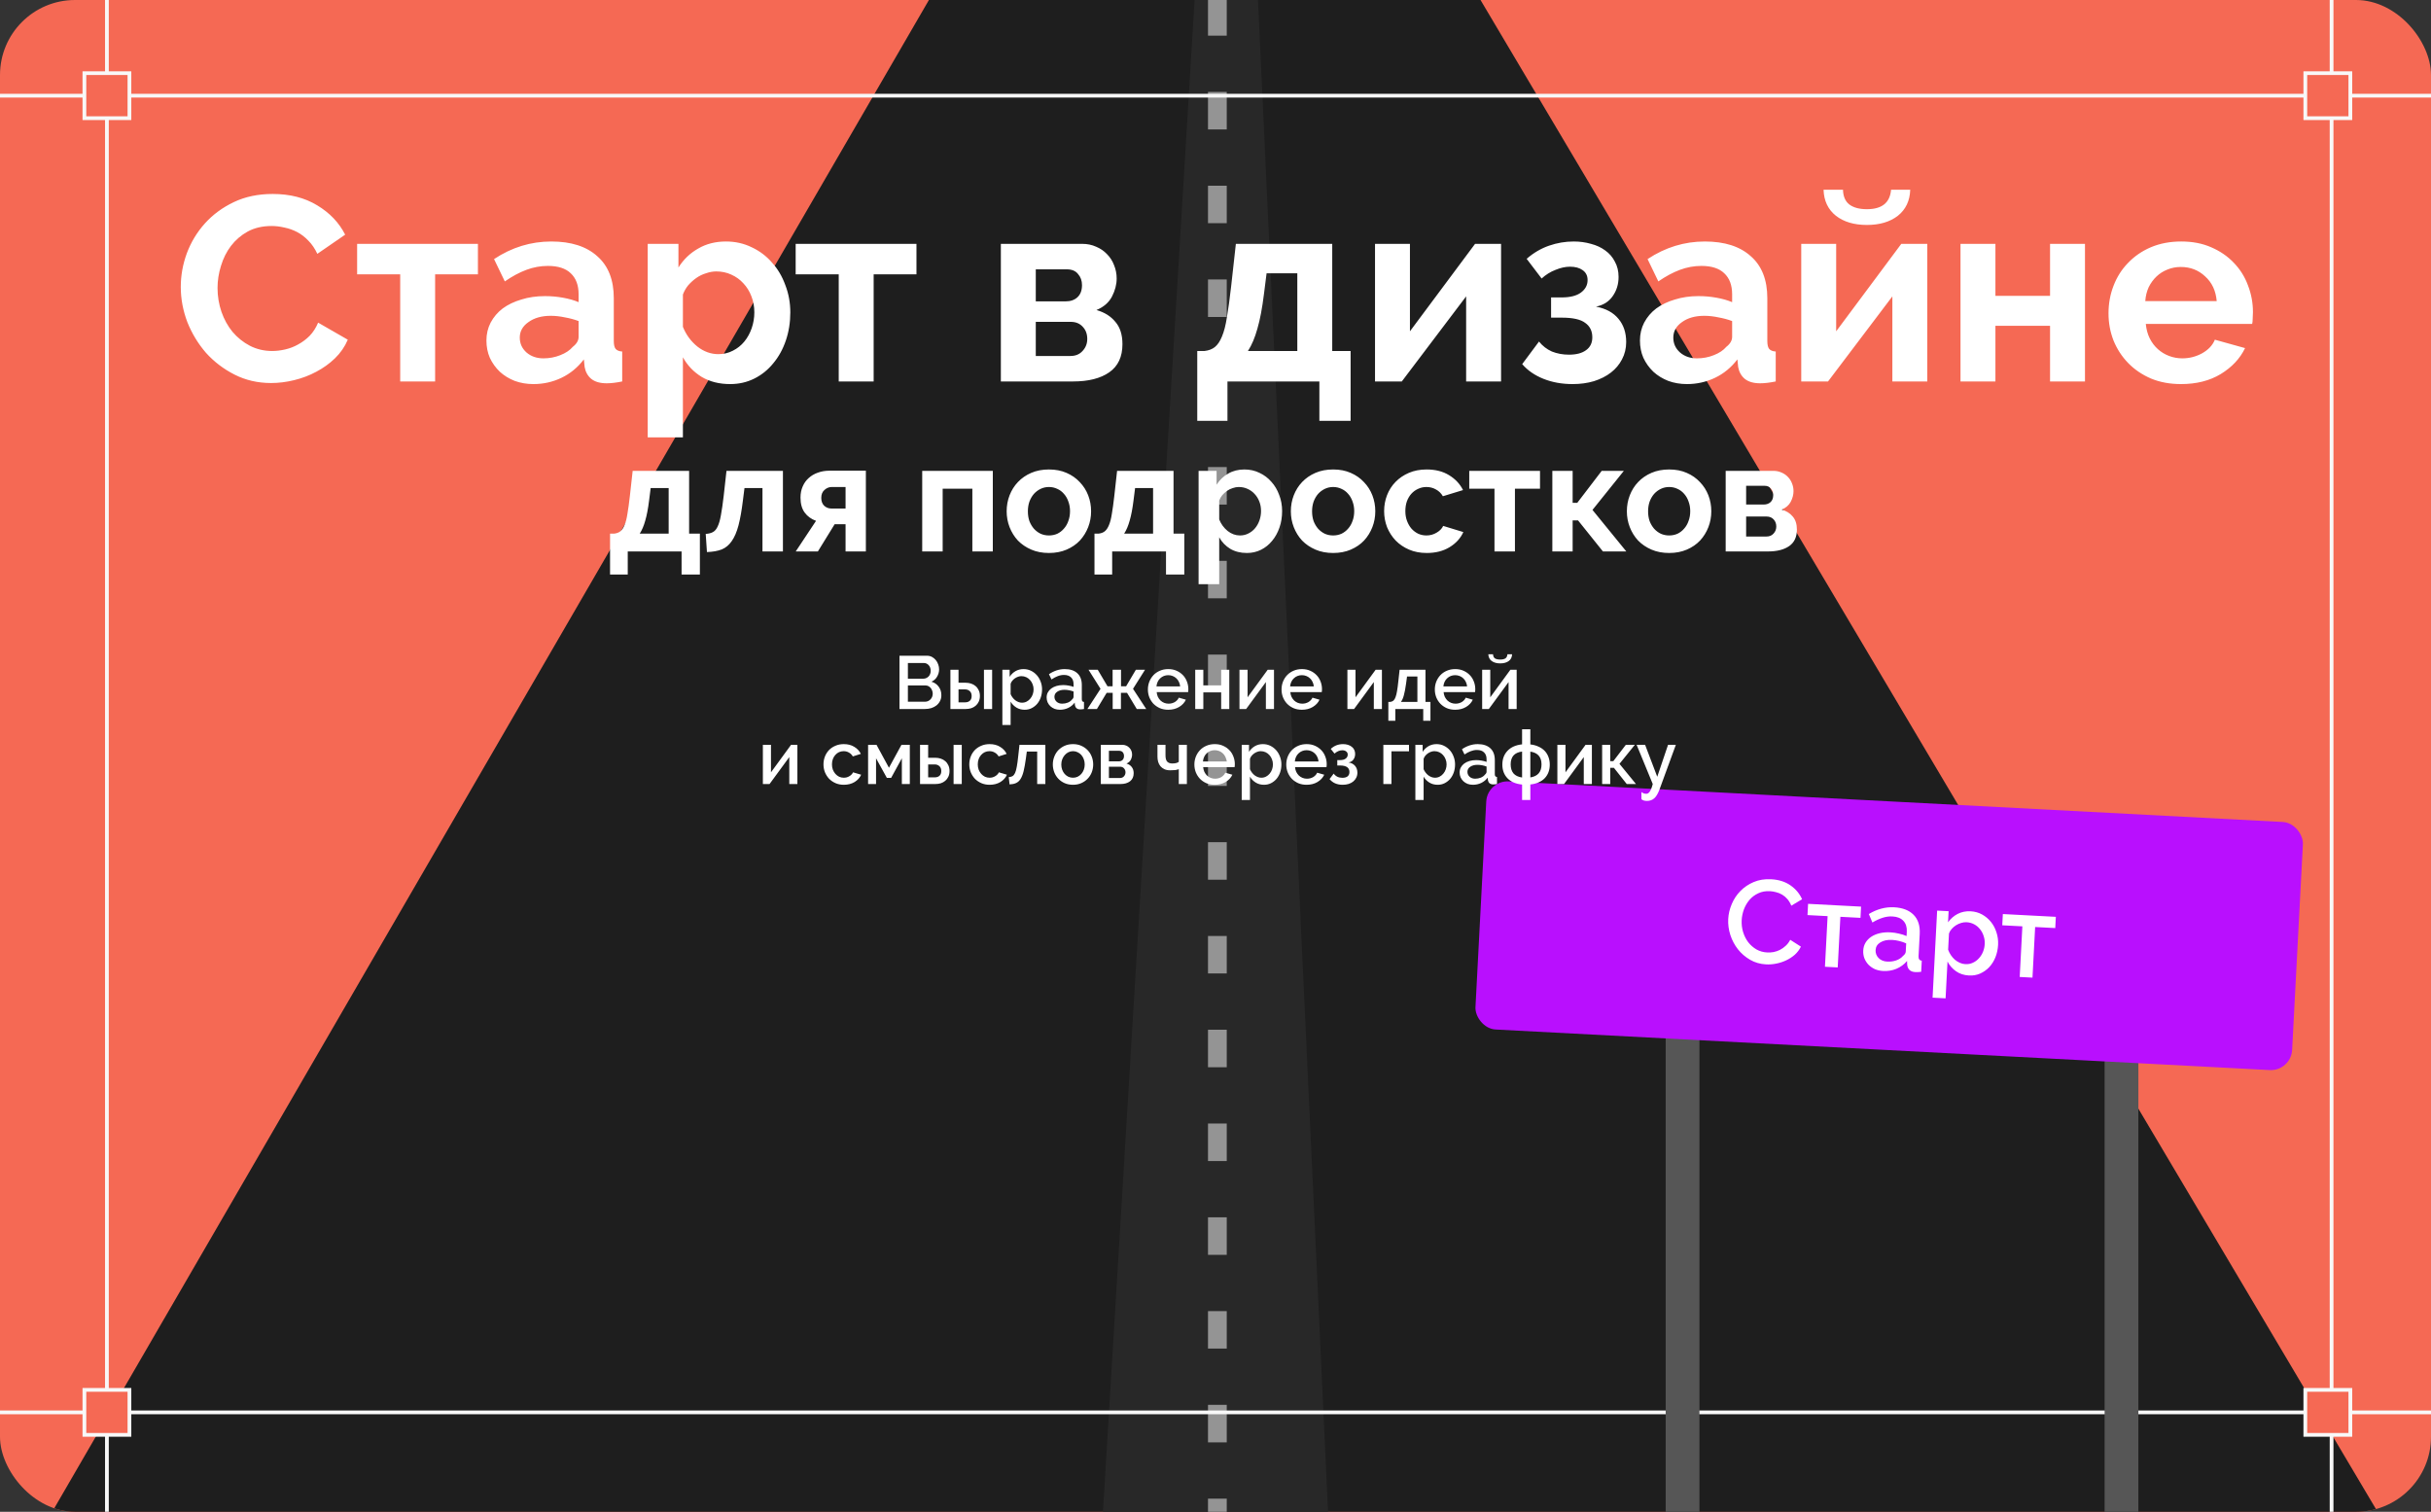 <?xml version="1.0" encoding="UTF-8"?> <svg xmlns="http://www.w3.org/2000/svg" width="648" height="403" viewBox="0 0 648 403" fill="none"><rect x="0" y="0" width="648" height="403" fill="#333333" stroke="none"/><g clip-path="url(#clip0_391_79)"><rect width="648" height="403" rx="20" fill="#F56954"></rect><path d="M247.61 0H394.643L648 427H0L247.61 0Z" fill="#1E1E1E"></path><path d="M294 403L328 -158L354 403H294Z" fill="#282828"></path><path d="M324.5 -0.5V404" stroke="white" stroke-opacity="0.5" stroke-width="5" stroke-dasharray="10 15"></path><path d="M48.187 76.485C48.187 73.452 48.723 70.465 49.797 67.525C50.917 64.538 52.527 61.878 54.627 59.545C56.727 57.212 59.293 55.322 62.327 53.875C65.36 52.428 68.813 51.705 72.687 51.705C77.26 51.705 81.203 52.708 84.517 54.715C87.877 56.722 90.373 59.335 92.007 62.555L84.587 67.665C83.933 66.265 83.14 65.098 82.207 64.165C81.273 63.185 80.27 62.415 79.197 61.855C78.123 61.295 77.003 60.898 75.837 60.665C74.67 60.385 73.527 60.245 72.407 60.245C69.98 60.245 67.857 60.735 66.037 61.715C64.263 62.695 62.77 63.978 61.557 65.565C60.39 67.105 59.503 68.878 58.897 70.885C58.29 72.845 57.987 74.805 57.987 76.765C57.987 78.958 58.337 81.082 59.037 83.135C59.737 85.142 60.717 86.915 61.977 88.455C63.283 89.995 64.823 91.232 66.597 92.165C68.417 93.098 70.4 93.565 72.547 93.565C73.667 93.565 74.833 93.425 76.047 93.145C77.26 92.865 78.403 92.422 79.477 91.815C80.597 91.208 81.623 90.438 82.557 89.505C83.49 88.525 84.237 87.358 84.797 86.005L92.707 90.555C91.913 92.422 90.77 94.078 89.277 95.525C87.83 96.925 86.173 98.115 84.307 99.095C82.487 100.075 80.527 100.822 78.427 101.335C76.327 101.848 74.273 102.105 72.267 102.105C68.72 102.105 65.477 101.358 62.537 99.865C59.597 98.372 57.053 96.435 54.907 94.055C52.807 91.628 51.15 88.898 49.937 85.865C48.77 82.785 48.187 79.658 48.187 76.485ZM115.985 101.685H106.675V73.125H95.195V65.005H127.395V73.125H115.985V101.685ZM142.191 102.385C140.418 102.385 138.761 102.105 137.221 101.545C135.681 100.938 134.351 100.122 133.231 99.095C132.111 98.022 131.224 96.785 130.571 95.385C129.964 93.985 129.661 92.445 129.661 90.765C129.661 89.038 130.034 87.452 130.781 86.005C131.574 84.512 132.648 83.252 134.001 82.225C135.401 81.198 137.058 80.405 138.971 79.845C140.884 79.238 142.984 78.935 145.271 78.935C146.904 78.935 148.491 79.075 150.031 79.355C151.618 79.635 153.018 80.032 154.231 80.545V78.445C154.231 76.018 153.531 74.152 152.131 72.845C150.778 71.538 148.748 70.885 146.041 70.885C144.081 70.885 142.168 71.235 140.301 71.935C138.434 72.635 136.521 73.662 134.561 75.015L131.691 69.065C136.404 65.938 141.491 64.375 146.951 64.375C152.224 64.375 156.308 65.682 159.201 68.295C162.141 70.862 163.611 74.595 163.611 79.495V90.905C163.611 91.885 163.774 92.585 164.101 93.005C164.474 93.425 165.058 93.658 165.851 93.705V101.685C164.264 102.012 162.888 102.175 161.721 102.175C159.948 102.175 158.571 101.778 157.591 100.985C156.658 100.192 156.074 99.142 155.841 97.835L155.631 95.805C153.998 97.952 152.014 99.585 149.681 100.705C147.348 101.825 144.851 102.385 142.191 102.385ZM144.851 95.525C146.438 95.525 147.931 95.245 149.331 94.685C150.778 94.125 151.898 93.378 152.691 92.445C153.718 91.652 154.231 90.765 154.231 89.785V85.585C153.111 85.165 151.898 84.838 150.591 84.605C149.284 84.325 148.024 84.185 146.811 84.185C144.384 84.185 142.401 84.745 140.861 85.865C139.321 86.938 138.551 88.315 138.551 89.995C138.551 91.582 139.158 92.912 140.371 93.985C141.584 95.012 143.078 95.525 144.851 95.525ZM194.633 102.385C191.74 102.385 189.22 101.755 187.073 100.495C184.926 99.188 183.246 97.438 182.033 95.245V116.595H172.653V65.005H180.843V71.305C182.196 69.158 183.946 67.478 186.093 66.265C188.24 65.005 190.713 64.375 193.513 64.375C195.986 64.375 198.273 64.888 200.373 65.915C202.473 66.895 204.27 68.248 205.763 69.975C207.303 71.655 208.493 73.662 209.333 75.995C210.22 78.282 210.663 80.708 210.663 83.275C210.663 85.935 210.266 88.432 209.473 90.765C208.68 93.098 207.56 95.128 206.113 96.855C204.713 98.582 203.033 99.935 201.073 100.915C199.113 101.895 196.966 102.385 194.633 102.385ZM191.483 94.405C192.883 94.405 194.166 94.102 195.333 93.495C196.546 92.888 197.573 92.072 198.413 91.045C199.253 90.018 199.906 88.828 200.373 87.475C200.84 86.122 201.073 84.722 201.073 83.275C201.073 81.735 200.816 80.312 200.303 79.005C199.79 77.652 199.066 76.485 198.133 75.505C197.246 74.525 196.173 73.755 194.913 73.195C193.7 72.635 192.37 72.355 190.923 72.355C190.036 72.355 189.126 72.518 188.193 72.845C187.26 73.125 186.396 73.545 185.603 74.105C184.81 74.665 184.086 75.318 183.433 76.065C182.826 76.812 182.36 77.628 182.033 78.515V87.125C182.873 89.225 184.156 90.975 185.883 92.375C187.61 93.728 189.476 94.405 191.483 94.405ZM232.879 101.685H223.569V73.125H212.089V65.005H244.289V73.125H232.879V101.685ZM288.486 65.005C289.839 65.005 291.076 65.262 292.196 65.775C293.316 66.242 294.272 66.895 295.066 67.735C295.906 68.575 296.536 69.555 296.956 70.675C297.422 71.795 297.656 72.985 297.656 74.245C297.656 75.832 297.236 77.442 296.396 79.075C295.556 80.662 294.179 81.852 292.266 82.645C294.412 83.252 296.092 84.302 297.306 85.795C298.566 87.242 299.196 89.225 299.196 91.745C299.196 95.105 298.029 97.602 295.696 99.235C293.362 100.868 290.142 101.685 286.036 101.685H266.786V65.005H288.486ZM284.076 80.335C285.382 80.335 286.432 79.962 287.226 79.215C288.019 78.468 288.416 77.395 288.416 75.995C288.416 74.828 288.066 73.848 287.366 73.055C286.712 72.215 285.709 71.795 284.356 71.795H276.096V80.335H284.076ZM285.336 94.895C286.689 94.895 287.762 94.452 288.556 93.565C289.396 92.678 289.816 91.605 289.816 90.345C289.816 89.038 289.419 87.965 288.626 87.125C287.832 86.238 286.759 85.795 285.406 85.795H276.096V94.895H285.336ZM319.137 93.565H321.097C322.217 93.425 323.127 93.075 323.827 92.515C324.574 91.908 325.204 90.975 325.717 89.715C326.277 88.408 326.72 86.682 327.047 84.535C327.42 82.388 327.794 79.658 328.167 76.345L329.427 65.005H355.117V93.565H360.017V112.185H351.687V101.685H327.187V112.185H319.137V93.565ZM345.807 93.565V72.845H337.617L336.917 78.375C336.45 82.155 335.867 85.235 335.167 87.615C334.514 89.995 333.674 91.978 332.647 93.565H345.807ZM375.83 88.315L393.19 65.005H400.12V101.685H390.81V79.005L373.66 101.685H366.52V65.005H375.83V88.315ZM406.942 68.995C408.762 67.408 410.745 66.242 412.892 65.495C415.038 64.748 417.232 64.375 419.472 64.375C421.105 64.375 422.645 64.585 424.092 65.005C425.538 65.378 426.798 65.962 427.872 66.755C428.992 67.548 429.855 68.552 430.462 69.765C431.115 70.932 431.442 72.285 431.442 73.825C431.442 75.785 430.905 77.512 429.832 79.005C428.805 80.452 427.335 81.362 425.422 81.735C428.082 82.248 430.088 83.345 431.442 85.025C432.795 86.658 433.472 88.712 433.472 91.185C433.472 92.865 433.098 94.405 432.352 95.805C431.652 97.158 430.672 98.325 429.412 99.305C428.152 100.285 426.635 101.055 424.862 101.615C423.135 102.128 421.245 102.385 419.192 102.385C416.345 102.385 413.755 101.918 411.422 100.985C409.088 100.052 407.198 98.745 405.752 97.065L410.232 91.045C411.165 92.212 412.308 93.098 413.662 93.705C415.062 94.265 416.578 94.545 418.212 94.545C420.172 94.545 421.688 94.148 422.762 93.355C423.882 92.562 424.442 91.418 424.442 89.925C424.442 88.245 423.812 86.962 422.552 86.075C421.338 85.142 419.262 84.675 416.322 84.675H413.452V79.285H416.252C418.492 79.285 420.195 78.865 421.362 78.025C422.575 77.138 423.182 76.018 423.182 74.665C423.182 73.498 422.738 72.612 421.852 72.005C421.012 71.398 419.892 71.095 418.492 71.095C417.278 71.095 415.995 71.375 414.642 71.935C413.288 72.448 412.052 73.218 410.932 74.245L406.942 68.995ZM449.672 102.385C447.898 102.385 446.242 102.105 444.702 101.545C443.162 100.938 441.832 100.122 440.712 99.095C439.592 98.022 438.705 96.785 438.052 95.385C437.445 93.985 437.142 92.445 437.142 90.765C437.142 89.038 437.515 87.452 438.262 86.005C439.055 84.512 440.128 83.252 441.482 82.225C442.882 81.198 444.538 80.405 446.452 79.845C448.365 79.238 450.465 78.935 452.752 78.935C454.385 78.935 455.972 79.075 457.512 79.355C459.098 79.635 460.498 80.032 461.712 80.545V78.445C461.712 76.018 461.012 74.152 459.612 72.845C458.258 71.538 456.228 70.885 453.522 70.885C451.562 70.885 449.648 71.235 447.782 71.935C445.915 72.635 444.002 73.662 442.042 75.015L439.172 69.065C443.885 65.938 448.972 64.375 454.432 64.375C459.705 64.375 463.788 65.682 466.682 68.295C469.622 70.862 471.092 74.595 471.092 79.495V90.905C471.092 91.885 471.255 92.585 471.582 93.005C471.955 93.425 472.538 93.658 473.332 93.705V101.685C471.745 102.012 470.368 102.175 469.202 102.175C467.428 102.175 466.052 101.778 465.072 100.985C464.138 100.192 463.555 99.142 463.322 97.835L463.112 95.805C461.478 97.952 459.495 99.585 457.162 100.705C454.828 101.825 452.332 102.385 449.672 102.385ZM452.332 95.525C453.918 95.525 455.412 95.245 456.812 94.685C458.258 94.125 459.378 93.378 460.172 92.445C461.198 91.652 461.712 90.765 461.712 89.785V85.585C460.592 85.165 459.378 84.838 458.072 84.605C456.765 84.325 455.505 84.185 454.292 84.185C451.865 84.185 449.882 84.745 448.342 85.865C446.802 86.938 446.032 88.315 446.032 89.995C446.032 91.582 446.638 92.912 447.852 93.985C449.065 95.012 450.558 95.525 452.332 95.525ZM509.184 50.585C509.09 53.525 507.994 55.835 505.894 57.515C503.794 59.148 501.04 59.965 497.634 59.965C494.227 59.965 491.474 59.148 489.374 57.515C487.274 55.835 486.177 53.525 486.084 50.585H491.264C491.31 52.358 491.87 53.665 492.944 54.505C494.064 55.345 495.627 55.765 497.634 55.765C501.647 55.765 503.794 54.038 504.074 50.585H509.184ZM489.444 88.315L506.804 65.005H513.734V101.685H504.424V79.005L487.274 101.685H480.134V65.005H489.444V88.315ZM531.895 78.865H546.455V65.005H555.765V101.685H546.455V86.845H531.895V101.685H522.585V65.005H531.895V78.865ZM581.359 102.385C578.419 102.385 575.759 101.895 573.379 100.915C570.999 99.888 568.969 98.512 567.289 96.785C565.609 95.058 564.302 93.052 563.369 90.765C562.482 88.478 562.039 86.075 562.039 83.555C562.039 80.942 562.482 78.492 563.369 76.205C564.256 73.872 565.539 71.842 567.219 70.115C568.899 68.342 570.929 66.942 573.309 65.915C575.736 64.888 578.442 64.375 581.429 64.375C584.416 64.375 587.076 64.888 589.409 65.915C591.789 66.942 593.796 68.318 595.429 70.045C597.109 71.772 598.369 73.778 599.209 76.065C600.096 78.352 600.539 80.732 600.539 83.205C600.539 83.812 600.516 84.395 600.469 84.955C600.469 85.515 600.422 85.982 600.329 86.355H571.979C572.119 87.802 572.469 89.085 573.029 90.205C573.589 91.325 574.312 92.282 575.199 93.075C576.086 93.868 577.089 94.475 578.209 94.895C579.329 95.315 580.496 95.525 581.709 95.525C583.576 95.525 585.326 95.082 586.959 94.195C588.639 93.262 589.782 92.048 590.389 90.555L598.439 92.795C597.086 95.595 594.916 97.905 591.929 99.725C588.989 101.498 585.466 102.385 581.359 102.385ZM590.879 80.265C590.646 77.512 589.619 75.318 587.799 73.685C586.026 72.005 583.856 71.165 581.289 71.165C580.029 71.165 578.839 71.398 577.719 71.865C576.646 72.285 575.689 72.892 574.849 73.685C574.009 74.478 573.309 75.435 572.749 76.555C572.236 77.675 571.932 78.912 571.839 80.265H590.879Z" fill="white"></path><path d="M162.615 142.244H163.763C164.419 142.162 164.952 141.957 165.362 141.629C165.799 141.274 166.168 140.727 166.469 139.989C166.797 139.224 167.057 138.212 167.248 136.955C167.467 135.698 167.685 134.099 167.904 132.158L168.642 125.516H183.689V142.244H186.559V153.15H181.68V147H167.33V153.15H162.615V142.244ZM178.236 142.244V130.108H173.439L173.029 133.347C172.756 135.561 172.414 137.365 172.004 138.759C171.621 140.153 171.129 141.315 170.528 142.244H178.236ZM188.113 142.326C188.906 142.271 189.548 142.107 190.04 141.834C190.559 141.561 190.983 141.055 191.311 140.317C191.666 139.579 191.953 138.568 192.172 137.283C192.418 135.971 192.664 134.263 192.91 132.158L193.648 125.516H208.695V147H203.242V130.108H198.445L198.035 133.347C197.707 136.053 197.311 138.294 196.846 140.071C196.381 141.82 195.78 143.214 195.042 144.253C194.331 145.292 193.443 146.03 192.377 146.467C191.311 146.877 189.999 147.109 188.441 147.164L188.113 142.326ZM217.52 138.841C216.235 138.376 215.224 137.638 214.486 136.627C213.748 135.616 213.379 134.29 213.379 132.65C213.379 131.557 213.57 130.573 213.953 129.698C214.336 128.796 214.869 128.044 215.552 127.443C216.235 126.814 217.042 126.336 217.971 126.008C218.928 125.653 219.953 125.475 221.046 125.475H230.804V147H225.392V139.743H222.481L218.012 147H212.108L217.52 138.841ZM225.392 135.561V129.821H221.702C220.991 129.821 220.349 130.081 219.775 130.6C219.201 131.092 218.914 131.803 218.914 132.732C218.914 133.607 219.174 134.304 219.693 134.823C220.24 135.315 220.882 135.561 221.62 135.561H225.392ZM264.641 147H259.188V130.272H251.275V147H245.822V125.516H264.641V147ZM279.606 147.41C277.856 147.41 276.285 147.109 274.891 146.508C273.497 145.907 272.308 145.1 271.324 144.089C270.367 143.05 269.629 141.861 269.11 140.522C268.59 139.183 268.331 137.775 268.331 136.299C268.331 134.796 268.59 133.374 269.11 132.035C269.629 130.696 270.367 129.52 271.324 128.509C272.308 127.47 273.497 126.65 274.891 126.049C276.285 125.448 277.856 125.147 279.606 125.147C281.355 125.147 282.913 125.448 284.28 126.049C285.674 126.65 286.849 127.47 287.806 128.509C288.79 129.52 289.541 130.696 290.061 132.035C290.58 133.374 290.84 134.796 290.84 136.299C290.84 137.775 290.58 139.183 290.061 140.522C289.541 141.861 288.803 143.05 287.847 144.089C286.89 145.1 285.715 145.907 284.321 146.508C282.927 147.109 281.355 147.41 279.606 147.41ZM273.989 136.299C273.989 137.256 274.125 138.13 274.399 138.923C274.699 139.688 275.096 140.358 275.588 140.932C276.107 141.506 276.708 141.957 277.392 142.285C278.075 142.586 278.813 142.736 279.606 142.736C280.398 142.736 281.136 142.586 281.82 142.285C282.503 141.957 283.091 141.506 283.583 140.932C284.102 140.358 284.498 139.675 284.772 138.882C285.072 138.089 285.223 137.215 285.223 136.258C285.223 135.329 285.072 134.468 284.772 133.675C284.498 132.882 284.102 132.199 283.583 131.625C283.091 131.051 282.503 130.614 281.82 130.313C281.136 129.985 280.398 129.821 279.606 129.821C278.813 129.821 278.075 129.985 277.392 130.313C276.708 130.641 276.107 131.092 275.588 131.666C275.096 132.24 274.699 132.923 274.399 133.716C274.125 134.509 273.989 135.37 273.989 136.299ZM291.741 142.244H292.889C293.545 142.162 294.078 141.957 294.488 141.629C294.925 141.274 295.294 140.727 295.595 139.989C295.923 139.224 296.183 138.212 296.374 136.955C296.593 135.698 296.811 134.099 297.03 132.158L297.768 125.516H312.815V142.244H315.685V153.15H310.806V147H296.456V153.15H291.741V142.244ZM307.362 142.244V130.108H302.565L302.155 133.347C301.882 135.561 301.54 137.365 301.13 138.759C300.747 140.153 300.255 141.315 299.654 142.244H307.362ZM332.368 147.41C330.673 147.41 329.197 147.041 327.94 146.303C326.683 145.538 325.699 144.513 324.988 143.228V155.733H319.494V125.516H324.291V129.206C325.084 127.949 326.109 126.965 327.366 126.254C328.623 125.516 330.072 125.147 331.712 125.147C333.161 125.147 334.5 125.448 335.73 126.049C336.96 126.623 338.012 127.416 338.887 128.427C339.789 129.411 340.486 130.586 340.978 131.953C341.497 133.292 341.757 134.714 341.757 136.217C341.757 137.775 341.525 139.237 341.06 140.604C340.595 141.971 339.939 143.16 339.092 144.171C338.272 145.182 337.288 145.975 336.14 146.549C334.992 147.123 333.735 147.41 332.368 147.41ZM330.523 142.736C331.343 142.736 332.095 142.558 332.778 142.203C333.489 141.848 334.09 141.369 334.582 140.768C335.074 140.167 335.457 139.47 335.73 138.677C336.003 137.884 336.14 137.064 336.14 136.217C336.14 135.315 335.99 134.481 335.689 133.716C335.388 132.923 334.965 132.24 334.418 131.666C333.899 131.092 333.27 130.641 332.532 130.313C331.821 129.985 331.042 129.821 330.195 129.821C329.676 129.821 329.143 129.917 328.596 130.108C328.049 130.272 327.544 130.518 327.079 130.846C326.614 131.174 326.191 131.557 325.808 131.994C325.453 132.431 325.179 132.91 324.988 133.429V138.472C325.48 139.702 326.232 140.727 327.243 141.547C328.254 142.34 329.348 142.736 330.523 142.736ZM355.36 147.41C353.61 147.41 352.039 147.109 350.645 146.508C349.251 145.907 348.062 145.1 347.078 144.089C346.121 143.05 345.383 141.861 344.864 140.522C344.344 139.183 344.085 137.775 344.085 136.299C344.085 134.796 344.344 133.374 344.864 132.035C345.383 130.696 346.121 129.52 347.078 128.509C348.062 127.47 349.251 126.65 350.645 126.049C352.039 125.448 353.61 125.147 355.36 125.147C357.109 125.147 358.667 125.448 360.034 126.049C361.428 126.65 362.603 127.47 363.56 128.509C364.544 129.52 365.295 130.696 365.815 132.035C366.334 133.374 366.594 134.796 366.594 136.299C366.594 137.775 366.334 139.183 365.815 140.522C365.295 141.861 364.557 143.05 363.601 144.089C362.644 145.1 361.469 145.907 360.075 146.508C358.681 147.109 357.109 147.41 355.36 147.41ZM349.743 136.299C349.743 137.256 349.879 138.13 350.153 138.923C350.453 139.688 350.85 140.358 351.342 140.932C351.861 141.506 352.462 141.957 353.146 142.285C353.829 142.586 354.567 142.736 355.36 142.736C356.152 142.736 356.89 142.586 357.574 142.285C358.257 141.957 358.845 141.506 359.337 140.932C359.856 140.358 360.252 139.675 360.526 138.882C360.826 138.089 360.977 137.215 360.977 136.258C360.977 135.329 360.826 134.468 360.526 133.675C360.252 132.882 359.856 132.199 359.337 131.625C358.845 131.051 358.257 130.614 357.574 130.313C356.89 129.985 356.152 129.821 355.36 129.821C354.567 129.821 353.829 129.985 353.146 130.313C352.462 130.641 351.861 131.092 351.342 131.666C350.85 132.24 350.453 132.923 350.153 133.716C349.879 134.509 349.743 135.37 349.743 136.299ZM368.949 136.258C368.949 134.755 369.208 133.333 369.728 131.994C370.247 130.655 370.999 129.479 371.983 128.468C372.967 127.457 374.156 126.65 375.55 126.049C376.944 125.448 378.515 125.147 380.265 125.147C382.615 125.147 384.611 125.653 386.251 126.664C387.918 127.675 389.162 129.001 389.982 130.641L384.611 132.281C384.146 131.488 383.531 130.887 382.766 130.477C382 130.04 381.153 129.821 380.224 129.821C379.431 129.821 378.693 129.985 378.01 130.313C377.326 130.614 376.725 131.051 376.206 131.625C375.714 132.172 375.317 132.841 375.017 133.634C374.743 134.427 374.607 135.301 374.607 136.258C374.607 137.215 374.757 138.089 375.058 138.882C375.358 139.675 375.755 140.358 376.247 140.932C376.766 141.506 377.367 141.957 378.051 142.285C378.734 142.586 379.458 142.736 380.224 142.736C381.208 142.736 382.11 142.49 382.93 141.998C383.777 141.506 384.365 140.905 384.693 140.194L390.064 141.834C389.326 143.474 388.109 144.813 386.415 145.852C384.72 146.891 382.684 147.41 380.306 147.41C378.556 147.41 376.985 147.109 375.591 146.508C374.197 145.907 373.008 145.1 372.024 144.089C371.04 143.05 370.274 141.861 369.728 140.522C369.208 139.155 368.949 137.734 368.949 136.258ZM403.817 147H398.364V130.272H391.64V125.516H410.5V130.272H403.817V147ZM426.947 125.516H432.851L424.487 135.93L433.507 147H427.275L420.633 138.718H419.198V147H413.786V125.516H419.198V134.044H420.428L426.947 125.516ZM444.927 147.41C443.178 147.41 441.606 147.109 440.212 146.508C438.818 145.907 437.629 145.1 436.645 144.089C435.688 143.05 434.95 141.861 434.431 140.522C433.912 139.183 433.652 137.775 433.652 136.299C433.652 134.796 433.912 133.374 434.431 132.035C434.95 130.696 435.688 129.52 436.645 128.509C437.629 127.47 438.818 126.65 440.212 126.049C441.606 125.448 443.178 125.147 444.927 125.147C446.676 125.147 448.234 125.448 449.601 126.049C450.995 126.65 452.17 127.47 453.127 128.509C454.111 129.52 454.863 130.696 455.382 132.035C455.901 133.374 456.161 134.796 456.161 136.299C456.161 137.775 455.901 139.183 455.382 140.522C454.863 141.861 454.125 143.05 453.168 144.089C452.211 145.1 451.036 145.907 449.642 146.508C448.248 147.109 446.676 147.41 444.927 147.41ZM439.31 136.299C439.31 137.256 439.447 138.13 439.72 138.923C440.021 139.688 440.417 140.358 440.909 140.932C441.428 141.506 442.03 141.957 442.713 142.285C443.396 142.586 444.134 142.736 444.927 142.736C445.72 142.736 446.458 142.586 447.141 142.285C447.824 141.957 448.412 141.506 448.904 140.932C449.423 140.358 449.82 139.675 450.093 138.882C450.394 138.089 450.544 137.215 450.544 136.258C450.544 135.329 450.394 134.468 450.093 133.675C449.82 132.882 449.423 132.199 448.904 131.625C448.412 131.051 447.824 130.614 447.141 130.313C446.458 129.985 445.72 129.821 444.927 129.821C444.134 129.821 443.396 129.985 442.713 130.313C442.03 130.641 441.428 131.092 440.909 131.666C440.417 132.24 440.021 132.923 439.72 133.716C439.447 134.509 439.31 135.37 439.31 136.299ZM472.702 125.516C473.495 125.516 474.219 125.666 474.875 125.967C475.531 126.24 476.091 126.623 476.556 127.115C477.048 127.607 477.417 128.181 477.663 128.837C477.936 129.493 478.073 130.19 478.073 130.928C478.073 131.857 477.827 132.8 477.335 133.757C476.843 134.686 476.037 135.383 474.916 135.848C476.173 136.203 477.157 136.818 477.868 137.693C478.606 138.54 478.975 139.702 478.975 141.178C478.975 143.146 478.292 144.608 476.925 145.565C475.558 146.522 473.672 147 471.267 147H459.992V125.516H472.702ZM470.119 134.495C470.884 134.495 471.499 134.276 471.964 133.839C472.429 133.402 472.661 132.773 472.661 131.953C472.661 131.27 472.456 130.696 472.046 130.231C471.663 129.739 471.076 129.493 470.283 129.493H465.445V134.495H470.119ZM470.857 143.023C471.65 143.023 472.278 142.763 472.743 142.244C473.235 141.725 473.481 141.096 473.481 140.358C473.481 139.593 473.249 138.964 472.784 138.472C472.319 137.953 471.691 137.693 470.898 137.693H465.445V143.023H470.857Z" fill="white"></path><line x1="-61" y1="25.5" x2="709" y2="25.5" stroke="#F8F8F8"></line><line x1="621.5" y1="-64" x2="621.5" y2="403" stroke="#F8F8F8"></line><line x1="28.5" y1="-64" x2="28.5" y2="403" stroke="#F8F8F8"></line><line x1="-61" y1="376.5" x2="709" y2="376.5" stroke="#F8F8F8"></line><rect x="22.5" y="19.5" width="12" height="12" fill="#F56954" stroke="#F8F8F8"></rect><rect x="22.5" y="370.5" width="12" height="12" fill="#F56954" stroke="#F8F8F8"></rect><rect x="614.5" y="370.5" width="12" height="12" fill="#F56954" stroke="#F8F8F8"></rect><rect x="614.5" y="19.5" width="12" height="12" fill="#F56954" stroke="#F8F8F8"></rect><rect x="444" y="272" width="9" height="131" fill="#565656"></rect><rect x="561" y="274" width="9" height="129" fill="#565656"></rect><rect x="396.466" y="208" width="217.982" height="66.23" rx="5.678" transform="rotate(3 396.466 208)" fill="#B90FFE"></rect><path d="M460.67 244.976C460.741 243.631 461.052 242.309 461.605 241.01C462.159 239.69 462.926 238.529 463.906 237.526C464.908 236.504 466.099 235.702 467.478 235.121C468.858 234.54 470.399 234.294 472.101 234.383C474.14 234.49 475.861 235.033 477.264 236.013C478.667 236.993 479.699 238.227 480.358 239.716L477.486 241.431C477.206 240.742 476.858 240.155 476.44 239.669C476.023 239.183 475.559 238.79 475.048 238.489C474.537 238.189 474 237.971 473.438 237.836C472.877 237.68 472.334 237.588 471.808 237.561C470.631 237.499 469.589 237.687 468.68 238.124C467.773 238.54 466.995 239.121 466.344 239.867C465.715 240.614 465.217 241.463 464.851 242.413C464.506 243.365 464.309 244.324 464.258 245.291C464.201 246.384 464.325 247.434 464.63 248.44C464.936 249.447 465.384 250.345 465.975 251.135C466.587 251.926 467.322 252.576 468.181 253.084C469.041 253.572 469.996 253.843 471.047 253.898C471.594 253.927 472.154 253.893 472.728 253.797C473.324 253.681 473.893 253.489 474.434 253.222C474.997 252.936 475.511 252.573 475.977 252.133C476.464 251.695 476.871 251.158 477.2 250.522L480.044 252.347C479.643 253.169 479.099 253.888 478.414 254.506C477.729 255.102 476.965 255.6 476.122 255.998C475.279 256.397 474.389 256.687 473.452 256.87C472.536 257.054 471.637 257.123 470.754 257.076C469.178 256.994 467.755 256.582 466.487 255.841C465.219 255.1 464.14 254.169 463.251 253.047C462.362 251.905 461.691 250.636 461.237 249.243C460.784 247.828 460.595 246.406 460.67 244.976ZM489.859 257.888L486.454 257.709L487.161 244.215L481.801 243.934L481.958 240.938L496.083 241.679L495.927 244.674L490.566 244.393L489.859 257.888ZM501.968 258.839C501.169 258.797 500.43 258.632 499.749 258.343C499.091 258.035 498.522 257.636 498.041 257.147C497.582 256.659 497.222 256.092 496.961 255.446C496.72 254.801 496.62 254.111 496.658 253.375C496.699 252.598 496.904 251.902 497.273 251.289C497.643 250.676 498.144 250.155 498.778 249.724C499.433 249.295 500.187 248.976 501.041 248.768C501.916 248.561 502.869 248.484 503.899 248.538C504.677 248.579 505.44 248.693 506.189 248.879C506.939 249.045 507.613 249.26 508.21 249.523L508.27 248.388C508.334 247.169 508.037 246.204 507.378 245.495C506.721 244.765 505.741 244.366 504.437 244.298C503.554 244.252 502.673 244.374 501.794 244.665C500.937 244.937 500.04 245.353 499.104 245.915L498.148 243.652C500.346 242.334 502.59 241.735 504.881 241.855C507.152 241.974 508.887 242.645 510.088 243.867C511.288 245.089 511.832 246.783 511.718 248.948L511.406 254.907C511.368 255.643 511.652 256.037 512.261 256.09L512.106 259.054C511.766 259.099 511.47 259.126 511.216 259.134C510.984 259.143 510.752 259.141 510.521 259.129C509.848 259.094 509.332 258.898 508.971 258.542C508.631 258.187 508.433 257.744 508.376 257.214L508.336 256.169C507.55 257.097 506.596 257.796 505.476 258.264C504.377 258.712 503.208 258.904 501.968 258.839ZM503.048 256.334C503.888 256.378 504.684 256.273 505.436 256.017C506.209 255.741 506.82 255.341 507.269 254.817C507.73 254.461 507.972 254.074 507.994 253.653L508.108 251.478C507.532 251.216 506.91 251.004 506.244 250.842C505.599 250.682 504.961 250.586 504.331 250.552C503.091 250.488 502.057 250.707 501.229 251.212C500.424 251.697 499.998 252.381 499.952 253.263C499.909 254.083 500.178 254.793 500.757 255.392C501.338 255.971 502.102 256.285 503.048 256.334ZM524.841 260.037C523.517 259.968 522.366 259.592 521.391 258.908C520.415 258.225 519.659 257.363 519.123 256.323L518.609 266.129L515.141 265.947L516.357 242.741L519.416 242.901L519.26 245.865C519.943 244.91 520.793 244.164 521.812 243.628C522.852 243.092 524.002 242.857 525.263 242.923C526.399 242.983 527.427 243.269 528.349 243.781C529.27 244.293 530.058 244.956 530.71 245.77C531.363 246.584 531.852 247.516 532.176 248.566C532.522 249.617 532.665 250.71 532.605 251.845C532.542 253.043 532.305 254.158 531.892 255.19C531.481 256.201 530.929 257.079 530.237 257.823C529.546 258.545 528.736 259.114 527.808 259.529C526.902 259.924 525.913 260.094 524.841 260.037ZM523.861 257.014C524.597 257.053 525.267 256.93 525.872 256.645C526.498 256.362 527.035 255.968 527.483 255.465C527.952 254.963 528.32 254.381 528.586 253.721C528.853 253.06 529.005 252.373 529.042 251.658C529.082 250.901 528.983 250.179 528.745 249.492C528.528 248.806 528.201 248.199 527.765 247.67C527.35 247.143 526.835 246.715 526.22 246.388C525.605 246.061 524.929 245.878 524.194 245.839C523.752 245.816 523.286 245.876 522.793 246.019C522.301 246.162 521.837 246.369 521.401 246.641C520.965 246.914 520.579 247.241 520.243 247.624C519.908 247.986 519.665 248.395 519.515 248.851L519.288 253.17C519.472 253.686 519.721 254.173 520.034 254.632C520.347 255.091 520.695 255.489 521.078 255.825C521.482 256.162 521.92 256.438 522.394 256.653C522.868 256.867 523.357 256.988 523.861 257.014ZM541.773 260.609L538.368 260.43L539.075 246.935L533.715 246.654L533.872 243.659L547.997 244.399L547.84 247.395L542.48 247.114L541.773 260.609Z" fill="white"></path><path d="M250.926 185.34C250.926 185.913 250.806 186.427 250.566 186.88C250.339 187.333 250.026 187.72 249.626 188.04C249.239 188.347 248.779 188.587 248.246 188.76C247.712 188.92 247.146 189 246.546 189H239.766V174.8H247.086C247.579 174.8 248.026 174.907 248.426 175.12C248.826 175.333 249.166 175.613 249.446 175.96C249.726 176.293 249.939 176.68 250.086 177.12C250.246 177.547 250.326 177.98 250.326 178.42C250.326 179.113 250.146 179.767 249.786 180.38C249.439 180.98 248.939 181.427 248.286 181.72C249.099 181.96 249.739 182.4 250.206 183.04C250.686 183.667 250.926 184.433 250.926 185.34ZM248.626 184.92C248.626 184.627 248.572 184.347 248.466 184.08C248.372 183.813 248.239 183.58 248.066 183.38C247.906 183.18 247.706 183.02 247.466 182.9C247.226 182.78 246.966 182.72 246.686 182.72H242.006V187.06H246.546C246.839 187.06 247.112 187.007 247.366 186.9C247.619 186.78 247.839 186.627 248.026 186.44C248.212 186.24 248.359 186.013 248.466 185.76C248.572 185.493 248.626 185.213 248.626 184.92ZM242.006 176.74V180.92H246.126C246.406 180.92 246.659 180.867 246.886 180.76C247.126 180.653 247.332 180.513 247.506 180.34C247.692 180.153 247.832 179.933 247.926 179.68C248.032 179.427 248.086 179.147 248.086 178.84C248.086 178.227 247.912 177.727 247.566 177.34C247.219 176.94 246.779 176.74 246.246 176.74H242.006ZM253.34 178.54H255.5V182H257.4C257.907 182 258.387 182.073 258.84 182.22C259.307 182.367 259.714 182.593 260.06 182.9C260.407 183.193 260.68 183.56 260.88 184C261.094 184.44 261.2 184.947 261.2 185.52C261.2 186.107 261.094 186.62 260.88 187.06C260.68 187.487 260.407 187.847 260.06 188.14C259.714 188.433 259.314 188.653 258.86 188.8C258.407 188.933 257.927 189 257.42 189H253.34V178.54ZM262.28 178.54H264.46V189H262.28V178.54ZM257.28 187.22C257.8 187.22 258.214 187.08 258.52 186.8C258.84 186.52 259 186.1 259 185.54C259 184.967 258.834 184.533 258.5 184.24C258.167 183.933 257.767 183.78 257.3 183.78H255.5V187.22H257.28ZM273.128 189.2C272.288 189.2 271.548 189 270.908 188.6C270.268 188.2 269.761 187.68 269.388 187.04V193.26H267.188V178.54H269.128V180.42C269.528 179.793 270.041 179.293 270.668 178.92C271.308 178.547 272.028 178.36 272.828 178.36C273.548 178.36 274.208 178.507 274.808 178.8C275.408 179.093 275.928 179.487 276.368 179.98C276.808 180.473 277.148 181.047 277.388 181.7C277.641 182.353 277.768 183.04 277.768 183.76C277.768 184.52 277.655 185.233 277.428 185.9C277.201 186.553 276.881 187.127 276.468 187.62C276.055 188.1 275.561 188.487 274.988 188.78C274.428 189.06 273.808 189.2 273.128 189.2ZM272.408 187.32C272.875 187.32 273.295 187.22 273.668 187.02C274.055 186.82 274.381 186.553 274.648 186.22C274.928 185.887 275.141 185.507 275.288 185.08C275.435 184.653 275.508 184.213 275.508 183.76C275.508 183.28 275.421 182.827 275.248 182.4C275.088 181.973 274.861 181.6 274.568 181.28C274.288 180.96 273.948 180.707 273.548 180.52C273.148 180.333 272.715 180.24 272.248 180.24C271.968 180.24 271.675 180.293 271.368 180.4C271.061 180.507 270.775 180.653 270.508 180.84C270.241 181.027 270.008 181.247 269.808 181.5C269.608 181.74 269.468 182.007 269.388 182.3V185.04C269.521 185.36 269.695 185.66 269.908 185.94C270.121 186.22 270.355 186.46 270.608 186.66C270.875 186.86 271.161 187.02 271.468 187.14C271.775 187.26 272.088 187.32 272.408 187.32ZM282.526 189.2C282.019 189.2 281.546 189.12 281.106 188.96C280.679 188.787 280.306 188.553 279.986 188.26C279.679 187.967 279.432 187.62 279.246 187.22C279.072 186.82 278.986 186.387 278.986 185.92C278.986 185.427 279.092 184.98 279.306 184.58C279.519 184.18 279.819 183.833 280.206 183.54C280.606 183.247 281.072 183.02 281.606 182.86C282.152 182.7 282.752 182.62 283.406 182.62C283.899 182.62 284.386 182.667 284.866 182.76C285.346 182.84 285.779 182.953 286.166 183.1V182.38C286.166 181.607 285.946 181.007 285.506 180.58C285.066 180.14 284.432 179.92 283.606 179.92C283.046 179.92 282.492 180.027 281.946 180.24C281.412 180.44 280.859 180.733 280.286 181.12L279.606 179.72C280.952 178.813 282.352 178.36 283.806 178.36C285.246 178.36 286.366 178.727 287.166 179.46C287.966 180.193 288.366 181.247 288.366 182.62V186.4C288.366 186.867 288.559 187.107 288.946 187.12V189C288.732 189.04 288.546 189.067 288.386 189.08C288.239 189.093 288.092 189.1 287.946 189.1C287.519 189.1 287.186 188.993 286.946 188.78C286.719 188.567 286.579 188.293 286.526 187.96L286.466 187.3C285.999 187.913 285.419 188.387 284.726 188.72C284.046 189.04 283.312 189.2 282.526 189.2ZM283.126 187.58C283.659 187.58 284.159 187.487 284.626 187.3C285.106 187.1 285.479 186.827 285.746 186.48C286.026 186.24 286.166 185.987 286.166 185.72V184.34C285.792 184.193 285.392 184.08 284.966 184C284.552 183.92 284.146 183.88 283.746 183.88C282.959 183.88 282.312 184.053 281.806 184.4C281.312 184.733 281.066 185.18 281.066 185.74C281.066 186.26 281.259 186.7 281.646 187.06C282.032 187.407 282.526 187.58 283.126 187.58ZM292.614 178.54L295.214 182.94H296.574V178.54H298.814V182.94H300.174L302.774 178.54H305.214L302.014 183.62L305.534 189H303.014L300.414 184.68H298.794V189H296.594V184.68H294.994L292.394 189H289.854L293.354 183.62L290.154 178.54H292.614ZM311.4 189.2C310.587 189.2 309.847 189.06 309.18 188.78C308.513 188.487 307.94 188.093 307.46 187.6C306.993 187.107 306.627 186.533 306.36 185.88C306.107 185.227 305.98 184.533 305.98 183.8C305.98 183.067 306.107 182.373 306.36 181.72C306.627 181.053 306.993 180.473 307.46 179.98C307.94 179.473 308.513 179.08 309.18 178.8C309.847 178.507 310.593 178.36 311.42 178.36C312.233 178.36 312.967 178.507 313.62 178.8C314.287 179.093 314.853 179.487 315.32 179.98C315.787 180.46 316.14 181.027 316.38 181.68C316.633 182.32 316.76 182.993 316.76 183.7C316.76 183.86 316.753 184.013 316.74 184.16C316.727 184.293 316.713 184.407 316.7 184.5H308.32C308.36 184.967 308.467 185.387 308.64 185.76C308.827 186.133 309.06 186.46 309.34 186.74C309.633 187.007 309.96 187.213 310.32 187.36C310.693 187.507 311.08 187.58 311.48 187.58C311.773 187.58 312.06 187.547 312.34 187.48C312.633 187.4 312.9 187.293 313.14 187.16C313.38 187.013 313.593 186.84 313.78 186.64C313.967 186.44 314.113 186.22 314.22 185.98L316.1 186.52C315.74 187.307 315.14 187.953 314.3 188.46C313.473 188.953 312.507 189.2 311.4 189.2ZM314.58 182.98C314.54 182.54 314.427 182.133 314.24 181.76C314.067 181.387 313.84 181.073 313.56 180.82C313.28 180.553 312.953 180.347 312.58 180.2C312.207 180.053 311.813 179.98 311.4 179.98C310.987 179.98 310.593 180.053 310.22 180.2C309.86 180.347 309.54 180.553 309.26 180.82C308.98 181.073 308.753 181.387 308.58 181.76C308.407 182.133 308.3 182.54 308.26 182.98H314.58ZM320.754 182.7H325.514V178.54H327.674V189H325.514V184.56H320.754V189H318.594V178.54H320.754V182.7ZM332.551 185.88L337.911 178.54H339.591V189H337.431V181.82L332.171 189H330.391V178.54H332.551V185.88ZM347.025 189.2C346.212 189.2 345.472 189.06 344.805 188.78C344.138 188.487 343.565 188.093 343.085 187.6C342.618 187.107 342.252 186.533 341.985 185.88C341.732 185.227 341.605 184.533 341.605 183.8C341.605 183.067 341.732 182.373 341.985 181.72C342.252 181.053 342.618 180.473 343.085 179.98C343.565 179.473 344.138 179.08 344.805 178.8C345.472 178.507 346.218 178.36 347.045 178.36C347.858 178.36 348.592 178.507 349.245 178.8C349.912 179.093 350.478 179.487 350.945 179.98C351.412 180.46 351.765 181.027 352.005 181.68C352.258 182.32 352.385 182.993 352.385 183.7C352.385 183.86 352.378 184.013 352.365 184.16C352.352 184.293 352.338 184.407 352.325 184.5H343.945C343.985 184.967 344.092 185.387 344.265 185.76C344.452 186.133 344.685 186.46 344.965 186.74C345.258 187.007 345.585 187.213 345.945 187.36C346.318 187.507 346.705 187.58 347.105 187.58C347.398 187.58 347.685 187.547 347.965 187.48C348.258 187.4 348.525 187.293 348.765 187.16C349.005 187.013 349.218 186.84 349.405 186.64C349.592 186.44 349.738 186.22 349.845 185.98L351.725 186.52C351.365 187.307 350.765 187.953 349.925 188.46C349.098 188.953 348.132 189.2 347.025 189.2ZM350.205 182.98C350.165 182.54 350.052 182.133 349.865 181.76C349.692 181.387 349.465 181.073 349.185 180.82C348.905 180.553 348.578 180.347 348.205 180.2C347.832 180.053 347.438 179.98 347.025 179.98C346.612 179.98 346.218 180.053 345.845 180.2C345.485 180.347 345.165 180.553 344.885 180.82C344.605 181.073 344.378 181.387 344.205 181.76C344.032 182.133 343.925 182.54 343.885 182.98H350.205ZM361.321 185.88L366.681 178.54H368.361V189H366.201V181.82L360.941 189H359.161V178.54H361.321V185.88ZM370.074 187.1H370.654C370.974 187.047 371.241 186.927 371.454 186.74C371.668 186.54 371.848 186.233 371.994 185.82C372.154 185.407 372.288 184.867 372.394 184.2C372.514 183.52 372.628 182.66 372.734 181.62L373.074 178.54H379.974V187.1H381.294V192.14H379.374V189H371.934V192.14H370.074V187.1ZM377.814 187.1V180.34H375.054L374.794 182.26C374.621 183.527 374.428 184.547 374.214 185.32C374.014 186.08 373.754 186.673 373.434 187.1H377.814ZM387.884 189.2C387.071 189.2 386.331 189.06 385.664 188.78C384.998 188.487 384.424 188.093 383.944 187.6C383.478 187.107 383.111 186.533 382.844 185.88C382.591 185.227 382.464 184.533 382.464 183.8C382.464 183.067 382.591 182.373 382.844 181.72C383.111 181.053 383.478 180.473 383.944 179.98C384.424 179.473 384.998 179.08 385.664 178.8C386.331 178.507 387.078 178.36 387.904 178.36C388.718 178.36 389.451 178.507 390.104 178.8C390.771 179.093 391.338 179.487 391.804 179.98C392.271 180.46 392.624 181.027 392.864 181.68C393.118 182.32 393.244 182.993 393.244 183.7C393.244 183.86 393.238 184.013 393.224 184.16C393.211 184.293 393.198 184.407 393.184 184.5H384.804C384.844 184.967 384.951 185.387 385.124 185.76C385.311 186.133 385.544 186.46 385.824 186.74C386.118 187.007 386.444 187.213 386.804 187.36C387.178 187.507 387.564 187.58 387.964 187.58C388.258 187.58 388.544 187.547 388.824 187.48C389.118 187.4 389.384 187.293 389.624 187.16C389.864 187.013 390.078 186.84 390.264 186.64C390.451 186.44 390.598 186.22 390.704 185.98L392.584 186.52C392.224 187.307 391.624 187.953 390.784 188.46C389.958 188.953 388.991 189.2 387.884 189.2ZM391.064 182.98C391.024 182.54 390.911 182.133 390.724 181.76C390.551 181.387 390.324 181.073 390.044 180.82C389.764 180.553 389.438 180.347 389.064 180.2C388.691 180.053 388.298 179.98 387.884 179.98C387.471 179.98 387.078 180.053 386.704 180.2C386.344 180.347 386.024 180.553 385.744 180.82C385.464 181.073 385.238 181.387 385.064 181.76C384.891 182.133 384.784 182.54 384.744 182.98H391.064ZM403.059 174.4C403.032 175.2 402.732 175.807 402.159 176.22C401.585 176.633 400.832 176.84 399.899 176.84C398.965 176.84 398.212 176.633 397.639 176.22C397.065 175.807 396.759 175.2 396.719 174.4H397.979C398.005 174.933 398.179 175.307 398.499 175.52C398.832 175.72 399.299 175.82 399.899 175.82C400.485 175.82 400.939 175.72 401.259 175.52C401.592 175.307 401.779 174.933 401.819 174.4H403.059ZM397.239 185.88L402.599 178.54H404.279V189H402.119V181.82L396.859 189H395.079V178.54H397.239V185.88ZM205.51 205.88L210.87 198.54H212.55V209H210.39V201.82L205.13 209H203.35V198.54H205.51V205.88ZM219.505 203.76C219.505 203.027 219.632 202.333 219.885 201.68C220.139 201.027 220.499 200.453 220.965 199.96C221.445 199.467 222.019 199.08 222.685 198.8C223.352 198.507 224.099 198.36 224.925 198.36C226.005 198.36 226.932 198.6 227.705 199.08C228.492 199.547 229.079 200.173 229.465 200.96L227.325 201.64C227.072 201.2 226.732 200.86 226.305 200.62C225.879 200.367 225.405 200.24 224.885 200.24C224.445 200.24 224.032 200.327 223.645 200.5C223.272 200.673 222.945 200.92 222.665 201.24C222.385 201.547 222.165 201.913 222.005 202.34C221.845 202.767 221.765 203.24 221.765 203.76C221.765 204.267 221.845 204.74 222.005 205.18C222.179 205.607 222.405 205.98 222.685 206.3C222.979 206.62 223.312 206.873 223.685 207.06C224.072 207.233 224.479 207.32 224.905 207.32C225.172 207.32 225.439 207.287 225.705 207.22C225.972 207.14 226.212 207.033 226.425 206.9C226.652 206.767 226.845 206.613 227.005 206.44C227.179 206.267 227.305 206.08 227.385 205.88L229.545 206.52C229.199 207.307 228.619 207.953 227.805 208.46C226.992 208.953 226.032 209.2 224.925 209.2C224.112 209.2 223.372 209.053 222.705 208.76C222.039 208.467 221.465 208.073 220.985 207.58C220.519 207.073 220.152 206.493 219.885 205.84C219.632 205.187 219.505 204.493 219.505 203.76ZM236.957 204.66L240.297 198.54H242.517V209H240.397V202.14L237.537 207.36H236.397L233.517 202.14V209H231.397V198.54H233.637L236.957 204.66ZM245.245 198.54H247.405V202H249.305C249.811 202 250.291 202.073 250.745 202.22C251.211 202.367 251.618 202.593 251.965 202.9C252.311 203.193 252.585 203.56 252.785 204C252.998 204.44 253.105 204.947 253.105 205.52C253.105 206.107 252.998 206.62 252.785 207.06C252.585 207.487 252.311 207.847 251.965 208.14C251.618 208.433 251.218 208.653 250.765 208.8C250.311 208.933 249.831 209 249.325 209H245.245V198.54ZM254.185 198.54H256.365V209H254.185V198.54ZM249.185 207.22C249.705 207.22 250.118 207.08 250.425 206.8C250.745 206.52 250.905 206.1 250.905 205.54C250.905 204.967 250.738 204.533 250.405 204.24C250.071 203.933 249.671 203.78 249.205 203.78H247.405V207.22H249.185ZM258.372 203.76C258.372 203.027 258.499 202.333 258.752 201.68C259.006 201.027 259.366 200.453 259.832 199.96C260.312 199.467 260.886 199.08 261.552 198.8C262.219 198.507 262.966 198.36 263.792 198.36C264.872 198.36 265.799 198.6 266.572 199.08C267.359 199.547 267.946 200.173 268.332 200.96L266.192 201.64C265.939 201.2 265.599 200.86 265.172 200.62C264.746 200.367 264.272 200.24 263.752 200.24C263.312 200.24 262.899 200.327 262.512 200.5C262.139 200.673 261.812 200.92 261.532 201.24C261.252 201.547 261.032 201.913 260.872 202.34C260.712 202.767 260.632 203.24 260.632 203.76C260.632 204.267 260.712 204.74 260.872 205.18C261.046 205.607 261.272 205.98 261.552 206.3C261.846 206.62 262.179 206.873 262.552 207.06C262.939 207.233 263.346 207.32 263.772 207.32C264.039 207.32 264.306 207.287 264.572 207.22C264.839 207.14 265.079 207.033 265.292 206.9C265.519 206.767 265.712 206.613 265.872 206.44C266.046 206.267 266.172 206.08 266.252 205.88L268.412 206.52C268.066 207.307 267.486 207.953 266.672 208.46C265.859 208.953 264.899 209.2 263.792 209.2C262.979 209.2 262.239 209.053 261.572 208.76C260.906 208.467 260.332 208.073 259.852 207.58C259.386 207.073 259.019 206.493 258.752 205.84C258.499 205.187 258.372 204.493 258.372 203.76ZM268.888 207.16C269.288 207.133 269.621 207.047 269.888 206.9C270.154 206.74 270.381 206.46 270.568 206.06C270.754 205.66 270.908 205.107 271.028 204.4C271.161 203.693 271.288 202.767 271.408 201.62L271.748 198.54H278.648V209H276.468V200.34H273.708L273.448 202.26C273.261 203.607 273.061 204.713 272.848 205.58C272.634 206.447 272.361 207.14 272.028 207.66C271.708 208.167 271.308 208.527 270.828 208.74C270.361 208.953 269.788 209.073 269.108 209.1L268.888 207.16ZM286.018 209.2C285.191 209.2 284.445 209.053 283.778 208.76C283.125 208.467 282.565 208.073 282.098 207.58C281.631 207.087 281.271 206.513 281.018 205.86C280.765 205.193 280.638 204.5 280.638 203.78C280.638 203.06 280.765 202.373 281.018 201.72C281.271 201.053 281.631 200.473 282.098 199.98C282.578 199.487 283.145 199.093 283.798 198.8C284.465 198.507 285.205 198.36 286.018 198.36C286.831 198.36 287.565 198.507 288.218 198.8C288.885 199.093 289.451 199.487 289.918 199.98C290.398 200.473 290.765 201.053 291.018 201.72C291.271 202.373 291.398 203.06 291.398 203.78C291.398 204.5 291.271 205.193 291.018 205.86C290.765 206.513 290.398 207.087 289.918 207.58C289.451 208.073 288.885 208.467 288.218 208.76C287.565 209.053 286.831 209.2 286.018 209.2ZM282.898 203.8C282.898 204.307 282.978 204.773 283.138 205.2C283.298 205.627 283.518 206 283.798 206.32C284.078 206.627 284.405 206.873 284.778 207.06C285.165 207.233 285.578 207.32 286.018 207.32C286.458 207.32 286.865 207.233 287.238 207.06C287.625 206.873 287.958 206.62 288.238 206.3C288.518 205.98 288.738 205.607 288.898 205.18C289.058 204.753 289.138 204.287 289.138 203.78C289.138 203.287 289.058 202.827 288.898 202.4C288.738 201.96 288.518 201.58 288.238 201.26C287.958 200.94 287.625 200.693 287.238 200.52C286.865 200.333 286.458 200.24 286.018 200.24C285.591 200.24 285.185 200.333 284.798 200.52C284.425 200.707 284.098 200.96 283.818 201.28C283.538 201.6 283.311 201.98 283.138 202.42C282.978 202.847 282.898 203.307 282.898 203.8ZM299.129 198.54C299.503 198.54 299.849 198.607 300.169 198.74C300.503 198.873 300.783 199.06 301.009 199.3C301.249 199.527 301.436 199.8 301.569 200.12C301.703 200.44 301.769 200.78 301.769 201.14C301.769 201.593 301.656 202.053 301.429 202.52C301.203 202.973 300.816 203.313 300.269 203.54C300.869 203.713 301.336 204.02 301.669 204.46C302.016 204.887 302.189 205.44 302.189 206.12C302.189 207.04 301.869 207.753 301.229 208.26C300.589 208.753 299.743 209 298.689 209H293.429V198.54H299.129ZM298.169 202.96C298.609 202.96 298.956 202.84 299.209 202.6C299.476 202.347 299.609 201.987 299.609 201.52C299.609 201.133 299.503 200.807 299.289 200.54C299.076 200.273 298.736 200.14 298.269 200.14H295.589V202.96H298.169ZM298.489 207.4C298.956 207.4 299.323 207.253 299.589 206.96C299.869 206.653 300.009 206.293 300.009 205.88C300.009 205.467 299.876 205.113 299.609 204.82C299.356 204.527 298.996 204.38 298.529 204.38H295.589V207.4H298.489ZM316.371 209H314.211V205.04C313.904 205.147 313.591 205.227 313.271 205.28C312.951 205.32 312.504 205.34 311.931 205.34C311.318 205.34 310.798 205.24 310.371 205.04C309.944 204.84 309.591 204.573 309.311 204.24C309.044 203.907 308.844 203.52 308.711 203.08C308.591 202.64 308.531 202.18 308.531 201.7V198.54H310.671V201.32C310.671 202.147 310.824 202.72 311.131 203.04C311.451 203.36 311.891 203.52 312.451 203.52C312.918 203.52 313.284 203.48 313.551 203.4C313.831 203.32 314.051 203.213 314.211 203.08V198.54H316.371V209ZM323.792 209.2C322.979 209.2 322.239 209.06 321.572 208.78C320.906 208.487 320.332 208.093 319.852 207.6C319.386 207.107 319.019 206.533 318.752 205.88C318.499 205.227 318.372 204.533 318.372 203.8C318.372 203.067 318.499 202.373 318.752 201.72C319.019 201.053 319.386 200.473 319.852 199.98C320.332 199.473 320.906 199.08 321.572 198.8C322.239 198.507 322.986 198.36 323.812 198.36C324.626 198.36 325.359 198.507 326.012 198.8C326.679 199.093 327.246 199.487 327.712 199.98C328.179 200.46 328.532 201.027 328.772 201.68C329.026 202.32 329.152 202.993 329.152 203.7C329.152 203.86 329.146 204.013 329.132 204.16C329.119 204.293 329.106 204.407 329.092 204.5H320.712C320.752 204.967 320.859 205.387 321.032 205.76C321.219 206.133 321.452 206.46 321.732 206.74C322.026 207.007 322.352 207.213 322.712 207.36C323.086 207.507 323.472 207.58 323.872 207.58C324.166 207.58 324.452 207.547 324.732 207.48C325.026 207.4 325.292 207.293 325.532 207.16C325.772 207.013 325.986 206.84 326.172 206.64C326.359 206.44 326.506 206.22 326.612 205.98L328.492 206.52C328.132 207.307 327.532 207.953 326.692 208.46C325.866 208.953 324.899 209.2 323.792 209.2ZM326.972 202.98C326.932 202.54 326.819 202.133 326.632 201.76C326.459 201.387 326.232 201.073 325.952 200.82C325.672 200.553 325.346 200.347 324.972 200.2C324.599 200.053 324.206 199.98 323.792 199.98C323.379 199.98 322.986 200.053 322.612 200.2C322.252 200.347 321.932 200.553 321.652 200.82C321.372 201.073 321.146 201.387 320.972 201.76C320.799 202.133 320.692 202.54 320.652 202.98H326.972ZM336.927 209.2C336.087 209.2 335.347 209 334.707 208.6C334.067 208.2 333.56 207.68 333.187 207.04V213.26H330.987V198.54H332.927V200.42C333.327 199.793 333.84 199.293 334.467 198.92C335.107 198.547 335.827 198.36 336.627 198.36C337.347 198.36 338.007 198.507 338.607 198.8C339.207 199.093 339.727 199.487 340.167 199.98C340.607 200.473 340.947 201.047 341.187 201.7C341.44 202.353 341.567 203.04 341.567 203.76C341.567 204.52 341.454 205.233 341.227 205.9C341 206.553 340.68 207.127 340.267 207.62C339.854 208.1 339.36 208.487 338.787 208.78C338.227 209.06 337.607 209.2 336.927 209.2ZM336.207 207.32C336.674 207.32 337.094 207.22 337.467 207.02C337.854 206.82 338.18 206.553 338.447 206.22C338.727 205.887 338.94 205.507 339.087 205.08C339.234 204.653 339.307 204.213 339.307 203.76C339.307 203.28 339.22 202.827 339.047 202.4C338.887 201.973 338.66 201.6 338.367 201.28C338.087 200.96 337.747 200.707 337.347 200.52C336.947 200.333 336.514 200.24 336.047 200.24C335.767 200.24 335.474 200.293 335.167 200.4C334.86 200.507 334.574 200.653 334.307 200.84C334.04 201.027 333.807 201.247 333.607 201.5C333.407 201.74 333.267 202.007 333.187 202.3V205.04C333.32 205.36 333.494 205.66 333.707 205.94C333.92 206.22 334.154 206.46 334.407 206.66C334.674 206.86 334.96 207.02 335.267 207.14C335.574 207.26 335.887 207.32 336.207 207.32ZM348.285 209.2C347.471 209.2 346.731 209.06 346.065 208.78C345.398 208.487 344.825 208.093 344.345 207.6C343.878 207.107 343.511 206.533 343.245 205.88C342.991 205.227 342.865 204.533 342.865 203.8C342.865 203.067 342.991 202.373 343.245 201.72C343.511 201.053 343.878 200.473 344.345 199.98C344.825 199.473 345.398 199.08 346.065 198.8C346.731 198.507 347.478 198.36 348.305 198.36C349.118 198.36 349.851 198.507 350.505 198.8C351.171 199.093 351.738 199.487 352.205 199.98C352.671 200.46 353.025 201.027 353.265 201.68C353.518 202.32 353.645 202.993 353.645 203.7C353.645 203.86 353.638 204.013 353.625 204.16C353.611 204.293 353.598 204.407 353.585 204.5H345.205C345.245 204.967 345.351 205.387 345.525 205.76C345.711 206.133 345.945 206.46 346.225 206.74C346.518 207.007 346.845 207.213 347.205 207.36C347.578 207.507 347.965 207.58 348.365 207.58C348.658 207.58 348.945 207.547 349.225 207.48C349.518 207.4 349.785 207.293 350.025 207.16C350.265 207.013 350.478 206.84 350.665 206.64C350.851 206.44 350.998 206.22 351.105 205.98L352.985 206.52C352.625 207.307 352.025 207.953 351.185 208.46C350.358 208.953 349.391 209.2 348.285 209.2ZM351.465 202.98C351.425 202.54 351.311 202.133 351.125 201.76C350.951 201.387 350.725 201.073 350.445 200.82C350.165 200.553 349.838 200.347 349.465 200.2C349.091 200.053 348.698 199.98 348.285 199.98C347.871 199.98 347.478 200.053 347.105 200.2C346.745 200.347 346.425 200.553 346.145 200.82C345.865 201.073 345.638 201.387 345.465 201.76C345.291 202.133 345.185 202.54 345.145 202.98H351.465ZM354.723 199.64C355.176 199.213 355.676 198.893 356.223 198.68C356.783 198.467 357.376 198.36 358.003 198.36C358.47 198.36 358.896 198.42 359.283 198.54C359.683 198.66 360.023 198.833 360.303 199.06C360.596 199.273 360.823 199.547 360.983 199.88C361.143 200.2 361.223 200.567 361.223 200.98C361.223 201.567 361.063 202.073 360.743 202.5C360.436 202.913 360.003 203.16 359.443 203.24C360.203 203.36 360.79 203.667 361.203 204.16C361.616 204.64 361.823 205.247 361.823 205.98C361.823 206.46 361.723 206.9 361.523 207.3C361.336 207.687 361.07 208.027 360.723 208.32C360.376 208.6 359.963 208.82 359.483 208.98C359.003 209.127 358.476 209.2 357.903 209.2C356.396 209.2 355.23 208.693 354.403 207.68L355.503 206.22C356.05 206.967 356.823 207.34 357.823 207.34C358.423 207.34 358.883 207.213 359.203 206.96C359.536 206.693 359.703 206.307 359.703 205.8C359.703 204.64 358.87 204.06 357.203 204.06H356.463V202.62H357.203C357.843 202.62 358.343 202.487 358.703 202.22C359.063 201.953 359.243 201.6 359.243 201.16C359.243 200.8 359.11 200.52 358.843 200.32C358.59 200.107 358.243 200 357.803 200C357.083 200 356.39 200.293 355.723 200.88L354.723 199.64ZM375.581 200.28H370.901V209H368.741V198.54H375.581V200.28ZM383.216 209.2C382.376 209.2 381.636 209 380.996 208.6C380.356 208.2 379.849 207.68 379.476 207.04V213.26H377.276V198.54H379.216V200.42C379.616 199.793 380.129 199.293 380.756 198.92C381.396 198.547 382.116 198.36 382.916 198.36C383.636 198.36 384.296 198.507 384.896 198.8C385.496 199.093 386.016 199.487 386.456 199.98C386.896 200.473 387.236 201.047 387.476 201.7C387.729 202.353 387.856 203.04 387.856 203.76C387.856 204.52 387.743 205.233 387.516 205.9C387.289 206.553 386.969 207.127 386.556 207.62C386.143 208.1 385.649 208.487 385.076 208.78C384.516 209.06 383.896 209.2 383.216 209.2ZM382.496 207.32C382.963 207.32 383.383 207.22 383.756 207.02C384.143 206.82 384.469 206.553 384.736 206.22C385.016 205.887 385.229 205.507 385.376 205.08C385.523 204.653 385.596 204.213 385.596 203.76C385.596 203.28 385.509 202.827 385.336 202.4C385.176 201.973 384.949 201.6 384.656 201.28C384.376 200.96 384.036 200.707 383.636 200.52C383.236 200.333 382.803 200.24 382.336 200.24C382.056 200.24 381.763 200.293 381.456 200.4C381.149 200.507 380.863 200.653 380.596 200.84C380.329 201.027 380.096 201.247 379.896 201.5C379.696 201.74 379.556 202.007 379.476 202.3V205.04C379.609 205.36 379.783 205.66 379.996 205.94C380.209 206.22 380.443 206.46 380.696 206.66C380.963 206.86 381.249 207.02 381.556 207.14C381.863 207.26 382.176 207.32 382.496 207.32ZM392.614 209.2C392.107 209.2 391.634 209.12 391.194 208.96C390.767 208.787 390.394 208.553 390.074 208.26C389.767 207.967 389.52 207.62 389.334 207.22C389.16 206.82 389.074 206.387 389.074 205.92C389.074 205.427 389.18 204.98 389.394 204.58C389.607 204.18 389.907 203.833 390.294 203.54C390.694 203.247 391.16 203.02 391.694 202.86C392.24 202.7 392.84 202.62 393.494 202.62C393.987 202.62 394.474 202.667 394.954 202.76C395.434 202.84 395.867 202.953 396.254 203.1V202.38C396.254 201.607 396.034 201.007 395.594 200.58C395.154 200.14 394.52 199.92 393.694 199.92C393.134 199.92 392.58 200.027 392.034 200.24C391.5 200.44 390.947 200.733 390.374 201.12L389.694 199.72C391.04 198.813 392.44 198.36 393.894 198.36C395.334 198.36 396.454 198.727 397.254 199.46C398.054 200.193 398.454 201.247 398.454 202.62V206.4C398.454 206.867 398.647 207.107 399.034 207.12V209C398.82 209.04 398.634 209.067 398.474 209.08C398.327 209.093 398.18 209.1 398.034 209.1C397.607 209.1 397.274 208.993 397.034 208.78C396.807 208.567 396.667 208.293 396.614 207.96L396.554 207.3C396.087 207.913 395.507 208.387 394.814 208.72C394.134 209.04 393.4 209.2 392.614 209.2ZM393.214 207.58C393.747 207.58 394.247 207.487 394.714 207.3C395.194 207.1 395.567 206.827 395.834 206.48C396.114 206.24 396.254 205.987 396.254 205.72V204.34C395.88 204.193 395.48 204.08 395.054 204C394.64 203.92 394.234 203.88 393.834 203.88C393.047 203.88 392.4 204.053 391.894 204.4C391.4 204.733 391.154 205.18 391.154 205.74C391.154 206.26 391.347 206.7 391.734 207.06C392.12 207.407 392.614 207.58 393.214 207.58ZM407.922 198.44C408.749 198.533 409.482 198.733 410.122 199.04C410.776 199.333 411.322 199.713 411.762 200.18C412.202 200.647 412.536 201.193 412.762 201.82C412.989 202.433 413.102 203.1 413.102 203.82C413.102 205.287 412.656 206.493 411.762 207.44C410.869 208.373 409.589 208.933 407.922 209.12V213.26H405.722V209.14C404.029 208.967 402.729 208.407 401.822 207.46C400.916 206.513 400.462 205.3 400.462 203.82C400.462 202.34 400.916 201.12 401.822 200.16C402.729 199.187 404.029 198.607 405.722 198.42V194.4H407.922V198.44ZM405.722 200.34C404.696 200.473 403.929 200.827 403.422 201.4C402.929 201.973 402.682 202.76 402.682 203.76C402.682 204.76 402.929 205.56 403.422 206.16C403.929 206.747 404.696 207.113 405.722 207.26V200.34ZM407.922 207.24C409.909 206.933 410.902 205.773 410.902 203.76C410.902 202.787 410.656 202.013 410.162 201.44C409.669 200.867 408.922 200.507 407.922 200.36V207.24ZM417.288 205.88L422.648 198.54H424.328V209H422.168V201.82L416.908 209H415.128V198.54H417.288V205.88ZM433.381 198.54H435.781L431.681 203.62L436.081 209H433.621L430.201 204.68H429.221V209H427.061V198.54H429.221V202.9H430.041L433.381 198.54ZM437.532 211.14C437.759 211.313 437.979 211.433 438.192 211.5C438.406 211.567 438.619 211.6 438.832 211.6C439.179 211.6 439.486 211.407 439.752 211.02C440.032 210.647 440.299 209.973 440.552 209L436.252 198.54H438.512L441.752 207.06L444.632 198.54H446.712L442.372 210.4C441.946 211.56 441.466 212.367 440.932 212.82C440.412 213.273 439.779 213.5 439.032 213.5C438.712 213.5 438.432 213.467 438.192 213.4C437.952 213.333 437.732 213.213 437.532 213.04V211.14Z" fill="white"></path></g><defs><clipPath id="clip0_391_79"><rect width="648" height="403" rx="20" fill="white"></rect></clipPath></defs></svg> 